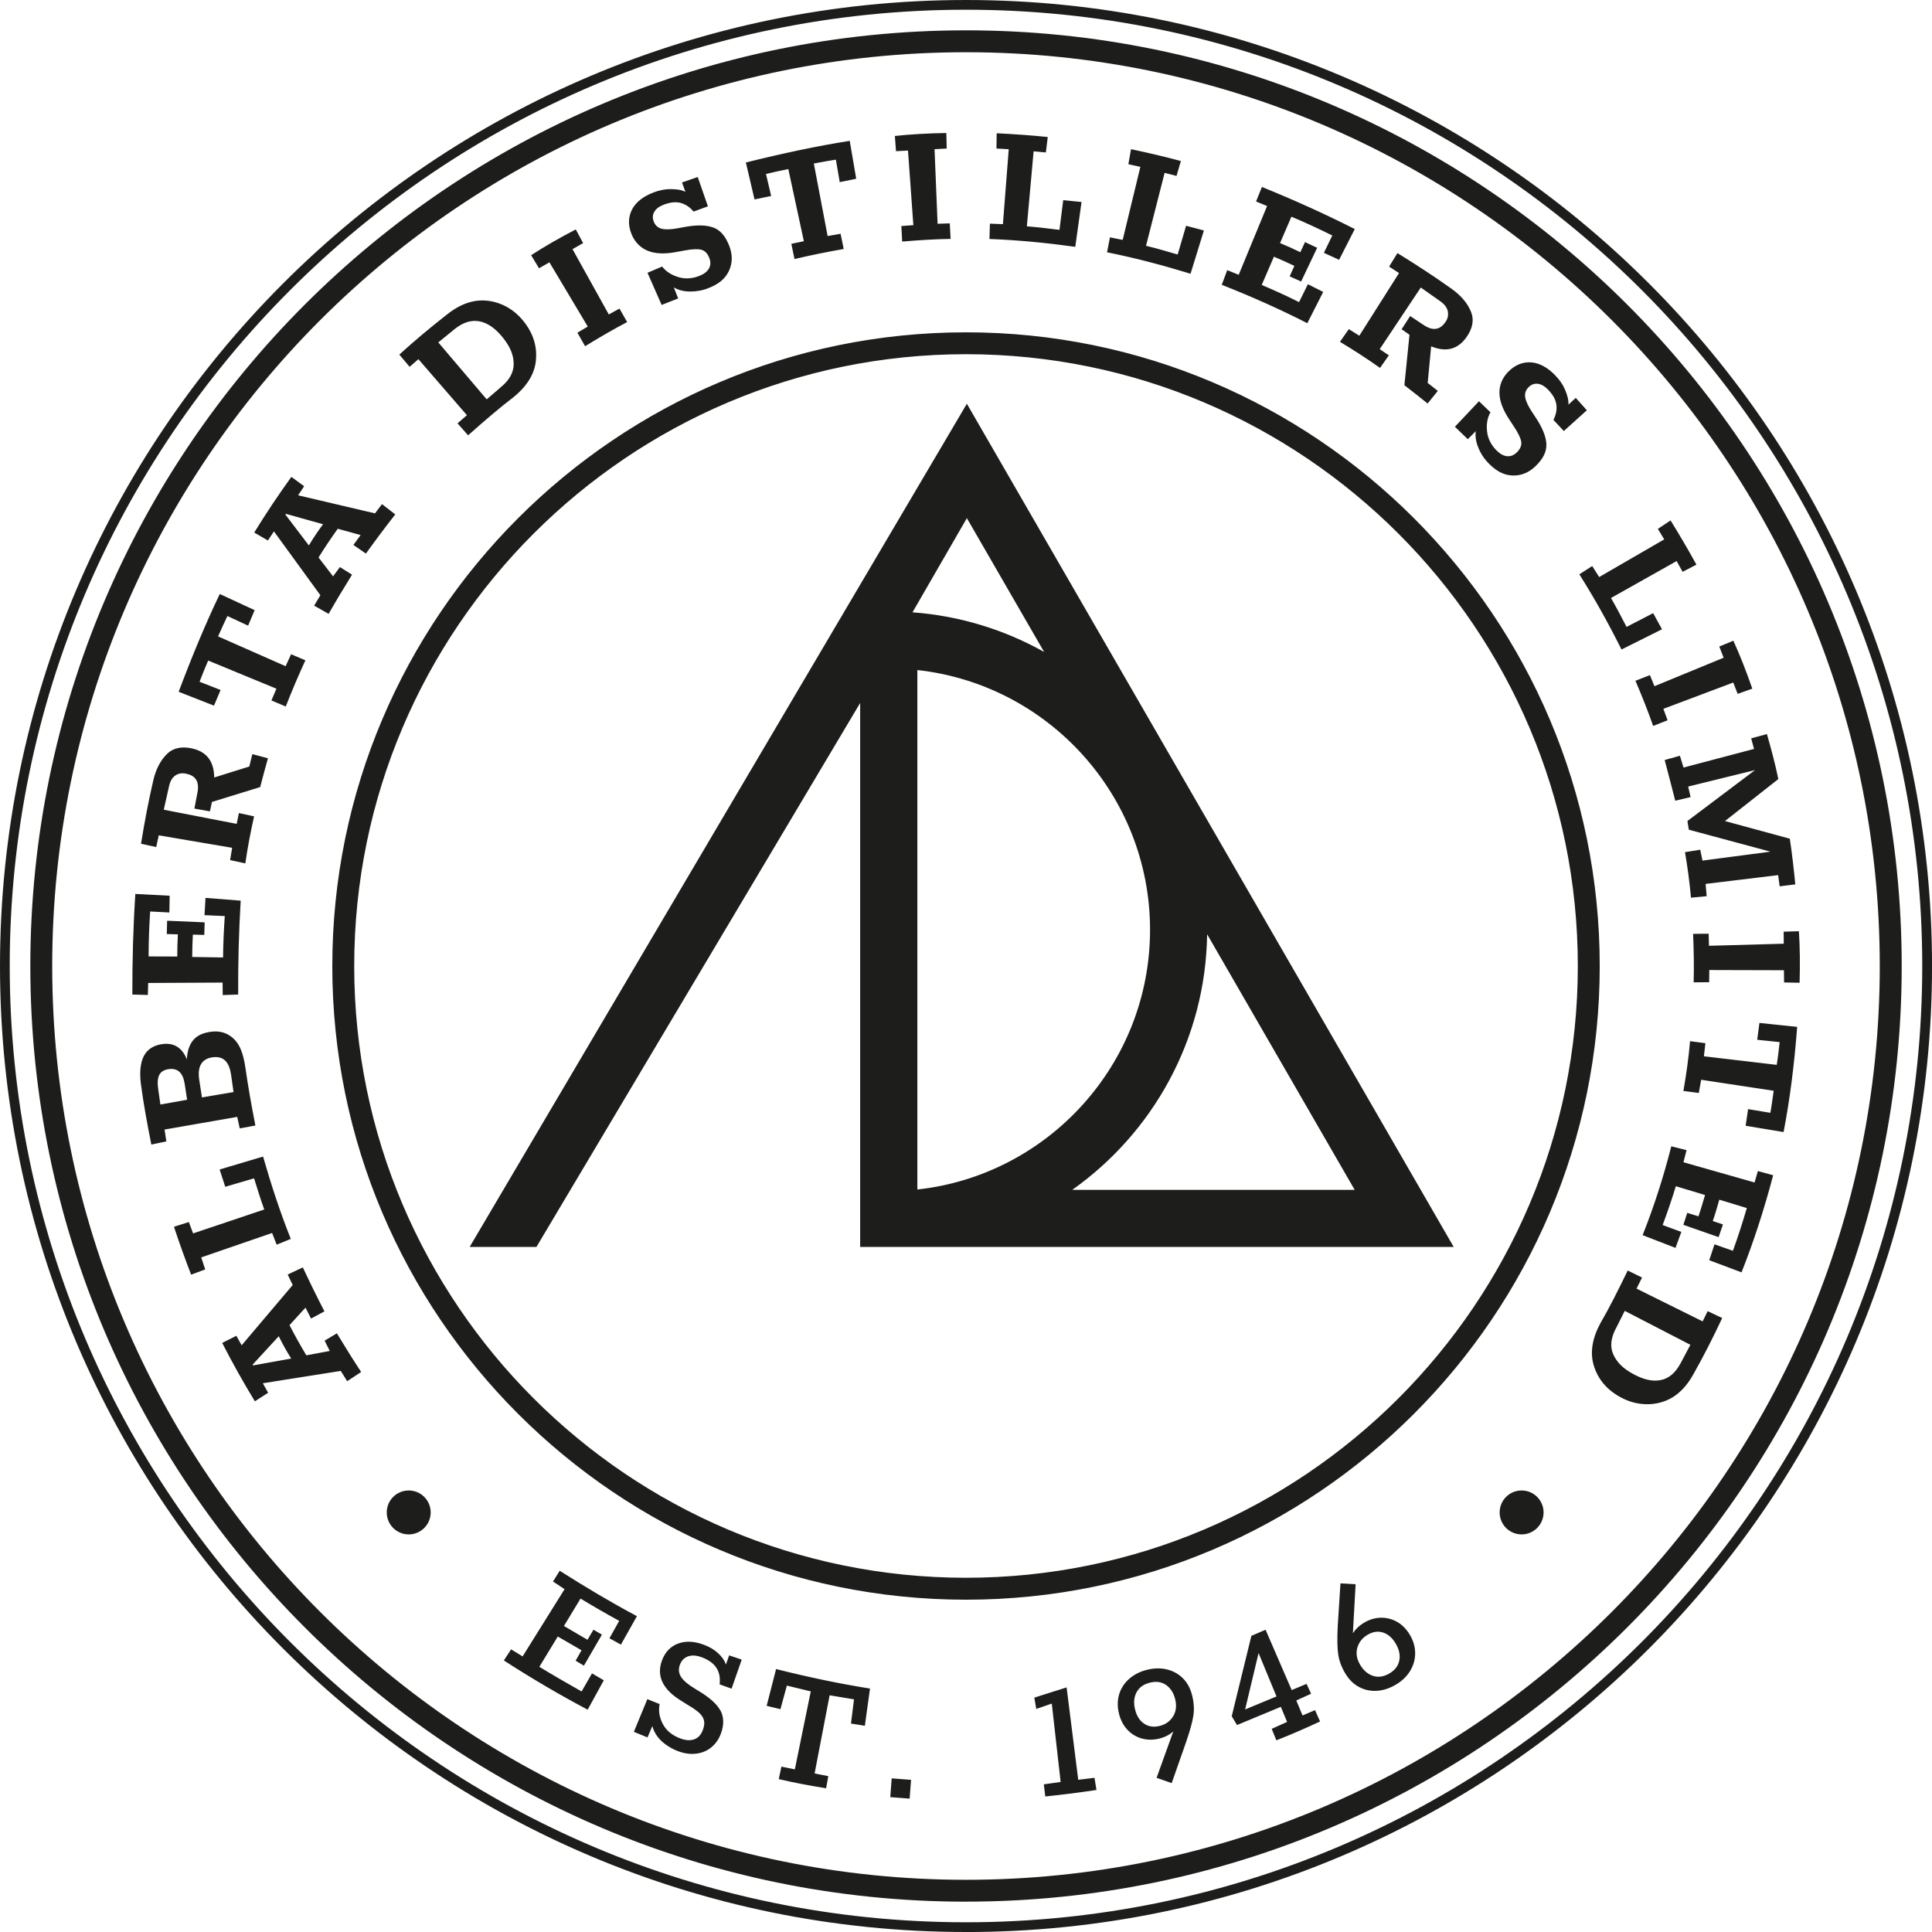 <svg width="176" height="176" viewBox="0 0 176 176" fill="none" preserveAspectRatio="none" xmlns="http://www.w3.org/2000/svg">
<g clip-path="url(#clip0_4873_7292)">
<path d="M48.869 113.591L78.358 64.04V113.591H132.427L88.079 36.78L42.786 113.591H48.869ZM123.407 108.391H97.681C105.006 103.205 109.831 94.715 109.966 85.108L123.407 108.391ZM104.766 84.702C104.766 96.945 95.473 107.061 83.569 108.361V61.04C95.473 62.343 104.766 72.456 104.766 84.702ZM88.079 47.202L95.117 59.39C91.52 57.372 87.455 56.1 83.127 55.78L88.079 47.202ZM88.001 173.237C41.001 173.237 2.763 135 2.763 88.003C2.763 41.005 40.998 2.763 88.001 2.763C135.005 2.763 173.24 41 173.24 88C173.24 135 135.002 173.234 88.001 173.234V173.237ZM88.001 4.758C42.099 4.758 4.756 42.101 4.756 88.003C4.756 133.904 42.099 171.245 87.999 171.245C133.898 171.245 171.242 133.902 171.242 88.003C171.242 42.104 133.901 4.758 88.001 4.758ZM39.234 137.779C39.234 138.883 38.34 139.78 37.233 139.78C36.126 139.78 35.232 138.886 35.232 137.779C35.232 136.673 36.126 135.778 37.233 135.778C38.34 135.778 39.234 136.673 39.234 137.779ZM140.616 137.779C140.616 138.883 139.722 139.78 138.615 139.78C137.508 139.78 136.614 138.886 136.614 137.779C136.614 136.673 137.508 135.778 138.615 135.778C139.722 135.778 140.616 136.673 140.616 137.779ZM88.001 145.728C56.17 145.728 30.272 119.834 30.272 88.003C30.272 56.172 56.17 30.274 88.001 30.274C119.833 30.274 145.731 56.172 145.731 88.003C145.731 119.834 119.833 145.728 88.001 145.728ZM88.001 32.267C57.271 32.267 32.268 57.27 32.268 88C32.268 118.73 57.271 143.73 88.001 143.73C118.732 143.73 143.735 118.727 143.735 88C143.735 57.273 118.732 32.267 88.001 32.267ZM88.001 176C39.477 176 0 136.524 0 88.003C0 39.482 39.477 0 88.001 0C136.526 0 176.003 39.476 176.003 88.003C176.003 136.529 136.526 176.003 88.001 176.003V176ZM88.001 0.886C39.968 0.886 0.886 39.968 0.886 88.003C0.886 136.038 39.965 175.114 87.999 175.114C136.032 175.114 175.111 136.035 175.111 88.003C175.111 39.97 136.035 0.886 88.001 0.886ZM31.63 125.826L31.042 124.887L23.943 126.011L24.426 126.877L23.218 127.656C22.152 125.906 21.161 124.131 20.242 122.337L21.531 121.686L22.014 122.552L26.665 117.06L26.207 116.105L27.589 115.459C28.213 116.801 28.87 118.134 29.555 119.461L28.335 120.118L27.83 119.122L26.372 120.717C26.864 121.664 27.374 122.583 27.907 123.466L30.04 123.069L29.571 122.13L30.689 121.462C31.445 122.713 32.182 123.897 32.9 124.984L31.633 125.82L31.63 125.826ZM25.392 121.73L23.016 124.311L23.057 124.385L26.527 123.761C26.118 123.113 25.743 122.437 25.395 121.733L25.392 121.73ZM25.205 113.389L24.788 112.321L18.329 114.546L18.694 115.641L17.41 116.116C16.856 114.689 16.337 113.235 15.848 111.755L17.203 111.325L17.59 112.36L24.073 110.182C23.753 109.288 23.449 108.336 23.146 107.345L20.518 108.112L20.008 106.539L23.965 105.36C24.691 107.886 25.497 110.375 26.491 112.862L25.202 113.387L25.205 113.389ZM21.84 102.794L21.611 101.745L14.99 102.899L15.155 103.98L13.786 104.265C13.395 102.294 13.06 100.461 12.862 98.938C12.688 97.795 12.774 96.857 13.091 96.225C13.408 95.593 13.991 95.234 14.733 95.121C15.821 94.955 16.585 95.416 17.024 96.506C17.054 95.742 17.259 95.146 17.634 94.718C18.009 94.29 18.531 94.094 19.166 93.998C19.997 93.871 20.703 94.078 21.28 94.618C21.857 95.159 22.16 95.976 22.351 97.23C22.583 98.872 22.895 100.655 23.265 102.531L21.84 102.794ZM16.82 98.72C16.665 97.71 16.171 97.271 15.34 97.398C14.929 97.461 14.65 97.641 14.504 97.936C14.355 98.231 14.327 98.673 14.418 99.261L14.612 100.619L17.046 100.185L16.823 98.72H16.82ZM21.043 97.867C20.858 96.658 20.303 96.175 19.315 96.324C18.848 96.396 18.514 96.603 18.313 96.945C18.111 97.287 18.056 97.77 18.153 98.391L18.396 99.973L21.274 99.484L21.045 97.864L21.043 97.867ZM20.289 90.639L20.278 89.51L13.499 89.546L13.469 90.639L12.056 90.6C12.05 87.429 12.136 84.368 12.329 81.437L15.454 81.597L15.431 83.126L13.679 83.032C13.588 84.429 13.538 85.797 13.538 87.128L16.149 87.136C16.146 86.482 16.166 85.809 16.204 85.116L15.194 85.088L15.224 83.876L18.644 84.023L18.611 85.168L17.568 85.141C17.532 85.806 17.515 86.485 17.51 87.177L20.32 87.222C20.331 86.01 20.386 84.749 20.477 83.451L18.63 83.369L18.721 81.796L21.926 82.047C21.758 84.856 21.683 87.71 21.697 90.6L20.284 90.647L20.289 90.639ZM20.963 78.346L21.148 77.233L14.463 76.096L14.231 77.164L12.848 76.863C13.163 74.895 13.524 72.997 13.944 71.183C14.189 70.055 14.65 69.224 15.233 68.666C15.812 68.109 16.588 67.984 17.488 68.18C18.826 68.473 19.5 69.353 19.514 70.827L22.71 69.828L22.988 68.699L24.41 69.077C24.126 70.09 23.943 70.764 23.703 71.699L19.306 73.057L19.122 73.913L17.709 73.659L17.971 72.293C18.089 71.744 18.053 71.321 17.86 71.02C17.667 70.72 17.372 70.571 16.955 70.48C16.582 70.399 16.254 70.455 15.972 70.645C15.691 70.835 15.498 71.167 15.396 71.639L14.918 73.764L21.561 75.053L21.763 74.067L23.146 74.368C22.82 75.823 22.55 77.252 22.348 78.652L20.965 78.351L20.963 78.346ZM24.727 63.809L25.18 62.738L18.964 60.174C18.708 60.759 18.445 61.413 18.18 62.106L20.096 62.854L19.494 64.281L16.276 63.019C17.46 59.873 18.713 56.834 20.021 54.113L23.198 55.584L22.602 56.994L20.717 56.119C20.438 56.699 20.154 57.32 19.867 57.974L26.019 60.69L26.518 59.599L27.821 60.152C27.178 61.548 26.582 62.95 26.033 64.361L24.73 63.809H24.727ZM41.682 38.563L42.535 37.823L38.116 32.72L37.316 33.415L36.377 32.303C37.771 31.031 39.22 29.822 40.711 28.657C41.561 27.975 42.414 27.564 43.272 27.423C44.13 27.283 44.997 27.423 45.748 27.752C46.498 28.078 47.144 28.577 47.685 29.25C48.613 30.407 48.938 31.602 48.82 32.836C48.701 34.069 48.005 35.193 46.739 36.214C45.577 37.092 44.158 38.312 42.643 39.656L41.682 38.566V38.563ZM45.602 35.287C46.399 34.646 46.797 33.937 46.794 33.153C46.794 32.369 46.493 31.608 45.82 30.768C45.188 29.982 44.511 29.455 43.744 29.286C42.977 29.118 42.201 29.347 41.423 29.974L39.927 31.191L44.337 36.38L45.604 35.289L45.602 35.287ZM52.601 30.308L53.545 29.75L50.051 23.896L49.101 24.44L48.386 23.247C49.617 22.447 50.986 21.666 52.452 20.899L53.12 22.146L52.154 22.698L55.46 28.646L56.432 28.111L57.133 29.339C55.913 29.979 54.63 30.722 53.302 31.539L52.601 30.31V30.308ZM64.991 20.73C65.642 20.973 66.095 21.539 66.423 22.373C66.749 23.198 66.741 23.971 66.398 24.691C66.056 25.411 65.46 25.886 64.53 26.25C63.986 26.466 63.423 26.565 62.841 26.557C62.258 26.546 61.806 26.427 61.383 26.184L61.778 27.186L60.274 27.779L58.985 24.851L60.318 24.282C60.713 24.79 61.257 25.091 61.855 25.26C62.454 25.428 63.075 25.384 63.721 25.13C64.138 24.964 64.428 24.741 64.585 24.454C64.745 24.167 64.754 23.846 64.613 23.493C64.453 23.085 64.213 22.839 63.895 22.753C63.578 22.668 63.075 22.687 62.388 22.814L61.527 22.971C60.514 23.154 59.675 23.115 59.018 22.85C58.361 22.585 57.823 22.066 57.522 21.305C57.21 20.512 57.227 19.775 57.572 19.094C57.92 18.415 58.59 17.904 59.479 17.554C60.031 17.336 60.561 17.225 61.061 17.228C61.563 17.228 62.032 17.272 62.438 17.474L62.129 16.621L63.561 16.127L64.489 18.796L63.189 19.273C62.877 18.914 62.529 18.647 62.068 18.503C61.607 18.36 61.063 18.412 60.437 18.658C60.028 18.818 59.749 19.036 59.598 19.306C59.446 19.577 59.432 19.869 59.554 20.184C59.694 20.54 59.94 20.758 60.293 20.844C60.647 20.926 61.149 20.907 61.8 20.783L62.322 20.686C63.445 20.474 64.331 20.488 64.983 20.73H64.991ZM153.034 68.84L153.362 69.922L159.787 68.227L159.528 67.261L160.963 66.872C161.372 68.307 161.708 69.56 162.001 70.971L157.141 74.796L163.047 76.403C163.251 77.782 163.409 79.124 163.547 80.564L162.122 80.741L161.982 79.72L155.377 80.523L155.471 81.641L154.047 81.776C153.906 80.327 153.729 78.939 153.497 77.631L154.886 77.407L155.09 78.398L161.283 77.584L153.845 75.583L153.721 74.791L159.879 70.154L153.787 71.653L154.008 72.613L152.611 72.944C152.322 71.802 151.996 70.557 151.648 69.237L153.034 68.848V68.84ZM46.562 150.252L47.608 150.895L51.431 144.768L50.376 144.072L50.989 143.092C53.352 144.599 55.67 145.971 58.022 147.23L56.564 149.819L55.518 149.242L56.407 147.655C55.226 147.012 54.053 146.333 52.885 145.626L51.373 148.124L53.52 149.377L54.064 148.461L54.834 148.911L53.192 151.737L52.438 151.287L52.976 150.335L50.812 149.082L49.132 151.842C50.338 152.576 51.599 153.304 52.982 154.088L53.929 152.441L55.005 153.07L53.534 155.747C50.926 154.367 48.328 152.835 45.9 151.262L46.562 150.249V150.252ZM65.612 155.786C65.94 156.374 65.982 157.113 65.667 157.941C65.477 158.446 65.19 158.855 64.806 159.172C64.422 159.49 63.964 159.683 63.434 159.752C62.904 159.821 62.339 159.744 61.742 159.517C61.185 159.307 60.597 158.94 60.205 158.551C59.813 158.162 59.556 157.723 59.427 157.243L58.985 158.275L57.743 157.765L58.971 154.789L60.089 155.236C59.956 155.907 60.1 156.547 60.415 157.111C60.729 157.674 61.243 158.09 61.958 158.361C62.452 158.548 62.877 158.576 63.238 158.449C63.597 158.322 63.859 158.043 64.022 157.613C64.149 157.276 64.188 156.989 64.135 156.746C64.083 156.503 63.942 156.274 63.713 156.056C63.484 155.838 63.133 155.59 62.661 155.317L62.151 154.996C60.379 153.942 59.766 152.689 60.313 151.24C60.608 150.464 61.105 149.965 61.795 149.716C62.485 149.468 63.263 149.507 64.135 149.838C64.64 150.028 65.057 150.271 65.41 150.597C65.761 150.923 65.984 151.221 66.128 151.635L66.423 150.801L67.569 151.185L66.644 153.832L65.557 153.442C65.692 152.234 65.168 151.441 63.939 150.978C63.456 150.796 63.039 150.765 62.686 150.889C62.333 151.014 62.084 151.265 61.941 151.643C61.789 152.043 61.822 152.41 62.035 152.75C62.247 153.089 62.648 153.434 63.236 153.79L63.616 154.025C64.615 154.618 65.281 155.209 65.609 155.797L65.612 155.786ZM71.187 160.936L72.407 161.184L73.859 154.08L71.681 153.553L71.096 155.7L69.84 155.397L70.699 152.046C73.599 152.775 76.395 153.368 79.255 153.823L78.786 157.213L77.522 157.011L77.797 154.806L75.576 154.436L74.209 161.557L75.457 161.803L75.255 162.909C73.851 162.68 72.322 162.399 70.942 162.073L71.184 160.933L71.187 160.936ZM81.231 162.004L82.995 162.139L82.865 163.85L81.101 163.715L81.231 162.004ZM95.089 162.548L96.621 162.332L95.815 155.192L94.402 155.678L94.222 154.649L97.165 153.718L98.225 162.134L99.704 161.952L99.886 163.061C98.363 163.293 96.809 163.489 95.222 163.654L95.089 162.545V162.548ZM106.281 152.076C106.853 152.209 107.341 152.474 107.747 152.874C108.15 153.274 108.431 153.785 108.591 154.406C108.757 155.057 108.801 155.675 108.718 156.258C108.636 156.84 108.398 157.698 108.003 158.83L106.737 162.437L105.362 161.954L106.886 157.723C106.557 158.027 106.143 158.242 105.644 158.372C105.089 158.513 104.556 158.518 104.046 158.38C103.535 158.245 103.096 157.983 102.723 157.596C102.354 157.21 102.091 156.724 101.942 156.136C101.785 155.515 101.785 154.93 101.942 154.381C102.102 153.829 102.401 153.357 102.839 152.962C103.278 152.568 103.811 152.289 104.443 152.126C105.094 151.958 105.707 151.941 106.281 152.074V152.076ZM106.872 156.349C107.145 155.902 107.206 155.374 107.048 154.765C106.905 154.199 106.626 153.774 106.218 153.492C105.809 153.208 105.312 153.142 104.725 153.293C104.159 153.437 103.758 153.735 103.527 154.182C103.295 154.629 103.253 155.154 103.408 155.75C103.557 156.338 103.836 156.766 104.239 157.03C104.642 157.298 105.116 157.362 105.66 157.224C106.193 157.088 106.596 156.796 106.869 156.349H106.872ZM115.848 157.494L117.25 156.862L116.681 155.488L112.687 157.146L112.207 156.343L113.998 149.021L115.29 148.466L117.669 153.961L119.022 153.398L119.438 154.293L118.089 154.908L118.657 156.274L119.797 155.788L120.253 156.821C118.953 157.428 117.658 157.999 116.273 158.537L115.848 157.489V157.494ZM116.286 154.541L114.652 150.589L113.427 155.728L116.286 154.541ZM125.773 147.37C126.3 147.357 126.797 147.481 127.263 147.743C127.73 148.008 128.116 148.4 128.428 148.919C128.751 149.457 128.914 150.015 128.916 150.589C128.919 151.163 128.77 151.701 128.469 152.2C128.168 152.703 127.738 153.12 127.18 153.454C126.603 153.799 126.021 153.992 125.433 154.028C124.848 154.063 124.304 153.948 123.802 153.68C123.3 153.412 122.886 153.001 122.557 152.454C122.212 151.878 121.994 151.298 121.909 150.716C121.82 150.133 121.806 149.247 121.867 148.06L122.113 144.241L123.493 144.321L123.244 148.786C123.487 148.405 123.824 148.085 124.257 147.826C124.738 147.539 125.243 147.387 125.77 147.37H125.773ZM127.476 151.246C127.567 150.754 127.454 150.241 127.136 149.711C126.824 149.192 126.441 148.861 125.98 148.715C125.521 148.571 125.05 148.643 124.569 148.933C124.097 149.214 123.791 149.609 123.647 150.114C123.504 150.619 123.595 151.141 123.918 151.679C124.224 152.189 124.616 152.521 125.094 152.672C125.571 152.824 126.071 152.744 126.59 152.435C127.089 152.134 127.387 151.74 127.476 151.246ZM28.616 55.175L29.185 54.223L24.956 48.41L24.404 49.236L23.16 48.513C24.233 46.768 25.362 45.079 26.543 43.443L27.708 44.295L27.156 45.121L34.161 46.766L34.801 45.924L36.005 46.862C35.094 48.027 34.205 49.216 33.333 50.431L32.193 49.644L32.853 48.742L30.769 48.168C30.148 49.037 29.563 49.909 29.019 50.784L30.341 52.504L30.965 51.659L32.069 52.352C31.299 53.594 30.581 54.789 29.938 55.92L28.616 55.172V55.175ZM29.428 47.756L26.049 46.812L26.002 46.881L28.136 49.688C28.528 49.032 28.961 48.386 29.428 47.756ZM72.093 22.21L73.23 21.975L71.814 15.401C71.184 15.522 70.497 15.677 69.779 15.851L70.251 17.855L68.734 18.166L67.947 14.802C71.209 13.993 74.422 13.298 77.408 12.831L77.999 16.284L76.498 16.593L76.147 14.543C75.512 14.642 74.839 14.761 74.138 14.896L75.394 21.503L76.575 21.296L76.859 22.682C75.344 22.947 73.851 23.25 72.377 23.598L72.09 22.212L72.093 22.21ZM82.111 20.592L83.204 20.512L82.716 13.714L81.623 13.772L81.521 12.387C82.978 12.227 84.554 12.144 86.207 12.116L86.243 13.532L85.134 13.59L85.412 20.385L86.522 20.349L86.597 21.763C85.219 21.785 83.737 21.873 82.186 22.006L82.111 20.592ZM90.179 20.374L91.363 20.419L91.893 13.593L90.775 13.53L90.795 12.141C92.324 12.213 93.897 12.323 95.448 12.481L95.274 13.888L94.159 13.784L93.544 20.617C94.49 20.686 95.489 20.816 96.516 20.94L96.856 18.235L98.525 18.401L97.954 22.486C95.351 22.124 92.809 21.873 90.135 21.771L90.179 20.38V20.374ZM101.112 21.622L102.274 21.854L103.885 15.199L102.792 14.959L103.033 13.59C104.531 13.905 106.066 14.264 107.573 14.667L107.178 16.027L106.094 15.746L104.399 22.392C105.323 22.61 106.289 22.897 107.283 23.184L108.05 20.568L109.671 20.995L108.456 24.937C105.944 24.167 103.474 23.512 100.849 22.983L101.114 21.616L101.112 21.622ZM111.796 24.608L112.842 25.033L115.428 18.768L114.423 18.354L114.959 17.032C117.912 18.23 120.807 19.538 123.416 20.868L121.989 23.667L120.603 23.032L121.368 21.453C120.115 20.83 118.87 20.256 117.644 19.74L116.609 22.143C117.214 22.395 117.835 22.673 118.459 22.974L118.884 22.055L119.99 22.574L118.528 25.646L117.484 25.174L117.915 24.222C117.316 23.932 116.689 23.653 116.052 23.383L114.939 25.958C116.055 26.435 117.181 26.938 118.34 27.523L119.146 25.892L120.54 26.593L119.093 29.444C116.568 28.149 113.973 27.004 111.299 25.944L111.799 24.605L111.796 24.608ZM122.875 29.982L123.83 30.584L127.448 24.876L126.545 24.288L127.304 23.054C128.996 24.106 130.683 25.193 132.195 26.281C133.142 26.943 133.73 27.691 134.02 28.442C134.309 29.193 134.125 29.954 133.597 30.708C132.811 31.828 131.737 32.11 130.374 31.552L130.059 34.884L130.981 35.61L130.053 36.758C129.228 36.104 128.704 35.676 127.937 35.093L128.4 30.495L127.683 29.993L128.461 28.79L129.62 29.56C130.081 29.883 130.487 30.012 130.837 29.949C131.188 29.888 131.442 29.673 131.685 29.325C131.903 29.013 131.955 28.688 131.889 28.354C131.823 28.02 131.591 27.713 131.196 27.437L129.43 26.192L125.69 31.806L126.521 32.372L125.717 33.515C124.5 32.651 123.278 31.867 122.066 31.138L122.877 29.979L122.875 29.982ZM140.867 40.478C140.898 41.174 140.553 41.809 139.912 42.438C139.28 43.059 138.565 43.351 137.768 43.316C136.97 43.28 136.302 42.915 135.604 42.203C135.195 41.786 134.881 41.306 134.666 40.765C134.447 40.224 134.381 39.761 134.439 39.278L133.713 40.009L132.538 38.877L134.732 36.551L135.775 37.558C135.46 38.118 135.394 38.739 135.474 39.355C135.551 39.97 135.833 40.528 136.322 41.025C136.636 41.345 136.956 41.524 137.282 41.557C137.608 41.593 137.906 41.475 138.179 41.21C138.491 40.903 138.626 40.586 138.582 40.26C138.538 39.934 138.323 39.479 137.939 38.897L137.459 38.165C136.896 37.301 136.606 36.518 136.595 35.806C136.581 35.096 136.851 34.401 137.437 33.827C138.047 33.23 138.731 32.957 139.493 33.012C140.255 33.068 140.986 33.487 141.654 34.169C142.071 34.594 142.377 35.035 142.57 35.499C142.764 35.96 142.907 36.413 142.879 36.863L143.545 36.247L144.558 37.373L142.46 39.267L141.516 38.254C141.726 37.826 141.836 37.404 141.789 36.923C141.742 36.443 141.483 35.963 141.011 35.483C140.705 35.171 140.395 34.997 140.086 34.961C139.777 34.925 139.501 35.027 139.261 35.262C138.988 35.529 138.883 35.841 138.944 36.2C139.004 36.559 139.217 37.012 139.587 37.564L139.879 38.008C140.514 38.958 140.845 39.78 140.873 40.475L140.867 40.478ZM145.046 51.565L145.681 52.567L151.607 49.136L151.027 48.181L152.184 47.411C152.989 48.711 153.79 50.072 154.541 51.438L153.282 52.092L152.736 51.112L146.757 54.477C147.238 55.297 147.696 56.194 148.176 57.11L150.597 55.857L151.405 57.325L147.715 59.169C146.539 56.82 145.306 54.582 143.873 52.319L145.043 51.568L145.046 51.565ZM150.301 61.498L150.718 62.511L157.019 59.917L156.622 58.898L157.905 58.369C158.515 59.702 159.086 61.173 159.63 62.735L158.297 63.212L157.894 62.177L151.529 64.573L151.913 65.616L150.597 66.13C150.144 64.827 149.597 63.45 148.985 62.017L150.301 61.504V61.498ZM155.653 85.063L155.683 86.159L162.495 85.969L162.487 84.873L163.875 84.832C163.972 86.294 163.986 87.873 163.939 89.526L162.523 89.499L162.512 88.386L155.711 88.367L155.7 89.477L154.287 89.488C154.325 88.11 154.303 86.626 154.237 85.072L155.65 85.058L155.653 85.063ZM155.358 95.035L155.22 96.225L161.858 97.006C161.949 96.374 162.051 95.67 162.122 94.933L160.077 94.721L160.279 93.186L163.718 93.545C163.458 96.956 163.047 100.199 162.479 103.128L159.023 102.554L159.247 101.038L161.275 101.375C161.391 100.743 161.474 100.072 161.579 99.366L154.971 98.364L154.756 99.567L153.354 99.382C153.619 97.848 153.831 96.374 153.958 94.848L155.36 95.032L155.358 95.035ZM153.641 104.775L153.357 105.877L159.837 107.72L160.138 106.677L161.529 107.063C160.707 110.199 159.713 113.226 158.648 115.909L155.708 114.802L156.186 113.356L157.864 113.944C158.344 112.628 158.755 111.328 159.131 110.05L156.624 109.288C156.442 109.917 156.26 110.582 156.028 111.234L156.956 111.543L156.561 112.699L153.351 111.579L153.704 110.489L154.723 110.803C154.944 110.177 155.126 109.528 155.324 108.863L152.664 108.06C152.313 109.222 151.916 110.378 151.463 111.598L153.166 112.225L152.633 113.679L149.639 112.52C150.682 109.887 151.54 107.221 152.25 104.425L153.635 104.773L153.641 104.775ZM149.589 116.378L149.084 117.389L155.106 120.375L155.562 119.442L156.887 120.068C156.089 121.777 155.214 123.505 154.284 125.152C153.762 126.107 153.13 126.814 152.393 127.275C151.656 127.736 150.801 127.935 149.981 127.921C149.164 127.907 148.375 127.694 147.616 127.28C146.316 126.568 145.557 125.589 145.192 124.407C144.831 123.223 145.038 121.918 145.819 120.491C146.556 119.235 147.398 117.562 148.281 115.741L149.586 116.381L149.589 116.378ZM147.257 120.913C146.766 121.81 146.641 122.61 146.945 123.331C147.249 124.054 147.814 124.642 148.761 125.158C149.647 125.644 150.472 125.87 151.248 125.729C152.021 125.589 152.609 125.081 153.089 124.206L153.989 122.508L148.01 119.417L147.26 120.91L147.257 120.913Z" fill="#1D1D1B"/>
</g>
<defs>
<clipPath id="clip0_4873_7292">
<rect width="176" height="176" fill="white"/>
</clipPath>
</defs>
</svg>
